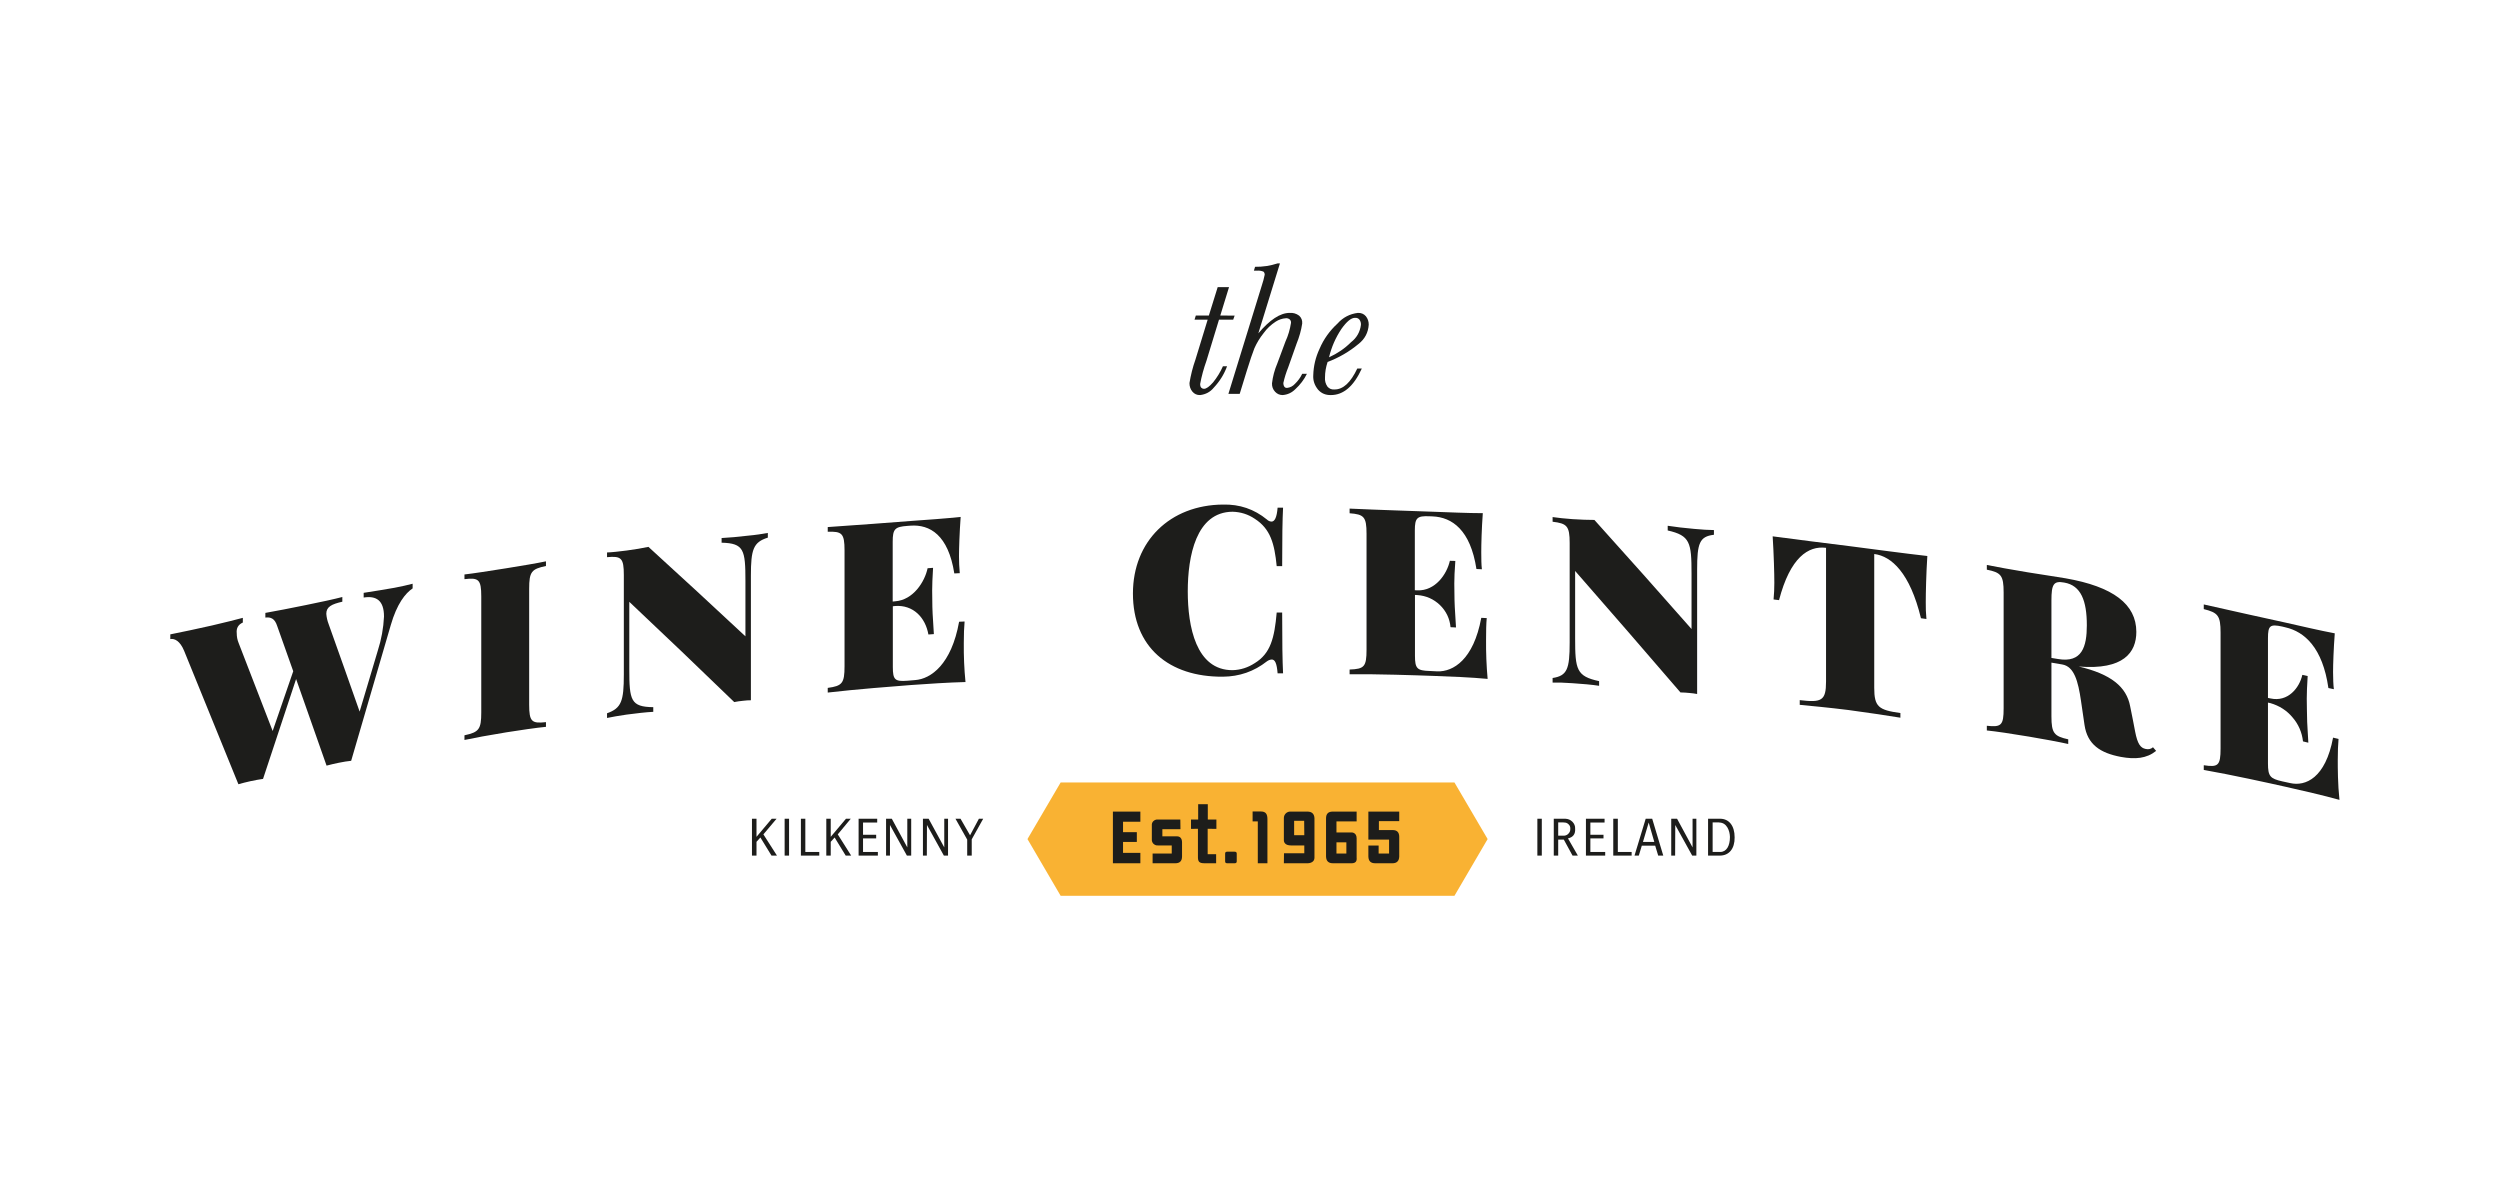 <svg xmlns="http://www.w3.org/2000/svg" xmlns:xlink="http://www.w3.org/1999/xlink" width="100" zoomAndPan="magnify" viewBox="0 0 75 36" height="48" preserveAspectRatio="xMidYMid meet" version="1.2"><defs><clipPath id="5e97be90a9"><path d="M 30 23 L 45 23 L 45 26.875 L 30 26.875 Z M 30 23 "/></clipPath><clipPath id="f07df69147"><path d="M 66 18 L 70.484 18 L 70.484 24 L 66 24 Z M 66 18 "/></clipPath><clipPath id="2efd1a3870"><path d="M 36 7.902 L 40 7.902 L 40 12 L 36 12 Z M 36 7.902 "/></clipPath></defs><g id="ce9821e736"><path style=" stroke:none;fill-rule:nonzero;fill:#1d1d1b;fill-opacity:1;" d="M 23.145 25.668 L 22.812 25.125 L 22.695 25.254 L 22.695 25.668 L 22.559 25.668 L 22.559 24.562 L 22.695 24.562 L 22.695 25.105 L 23.152 24.562 L 23.297 24.562 L 22.902 25.031 L 23.309 25.668 Z M 23.145 25.668 "/><path style=" stroke:none;fill-rule:nonzero;fill:#1d1d1b;fill-opacity:1;" d="M 23.539 24.562 L 23.672 24.562 L 23.672 25.668 L 23.539 25.668 Z M 23.539 24.562 "/><path style=" stroke:none;fill-rule:nonzero;fill:#1d1d1b;fill-opacity:1;" d="M 24.027 25.668 L 24.027 24.562 L 24.16 24.562 L 24.16 25.559 L 24.578 25.559 L 24.578 25.668 Z M 24.027 25.668 "/><path style=" stroke:none;fill-rule:nonzero;fill:#1d1d1b;fill-opacity:1;" d="M 25.371 25.668 L 25.039 25.125 L 24.922 25.254 L 24.922 25.668 L 24.789 25.668 L 24.789 24.562 L 24.922 24.562 L 24.922 25.105 L 25.379 24.562 L 25.523 24.562 L 25.133 25.031 L 25.535 25.668 Z M 25.371 25.668 "/><path style=" stroke:none;fill-rule:nonzero;fill:#1d1d1b;fill-opacity:1;" d="M 25.758 25.668 L 25.758 24.562 L 26.316 24.562 L 26.316 24.676 L 25.891 24.676 L 25.891 25.043 L 26.285 25.043 L 26.285 25.152 L 25.891 25.152 L 25.891 25.559 L 26.336 25.559 L 26.336 25.668 Z M 25.758 25.668 "/><path style=" stroke:none;fill-rule:nonzero;fill:#1d1d1b;fill-opacity:1;" d="M 27.207 25.668 L 26.699 24.75 L 26.699 25.668 L 26.582 25.668 L 26.582 24.562 L 26.754 24.562 L 27.219 25.422 L 27.219 24.562 L 27.336 24.562 L 27.336 25.668 Z M 27.207 25.668 "/><path style=" stroke:none;fill-rule:nonzero;fill:#1d1d1b;fill-opacity:1;" d="M 28.316 25.668 L 27.809 24.75 L 27.805 25.668 L 27.688 25.668 L 27.688 24.562 L 27.859 24.562 L 28.328 25.422 L 28.328 24.562 L 28.441 24.562 L 28.441 25.668 Z M 28.316 25.668 "/><path style=" stroke:none;fill-rule:nonzero;fill:#1d1d1b;fill-opacity:1;" d="M 29.152 25.18 L 29.152 25.668 L 29.016 25.668 L 29.016 25.188 L 28.664 24.562 L 28.816 24.562 L 29.102 25.059 L 29.367 24.562 L 29.496 24.562 Z M 29.152 25.18 "/><path style=" stroke:none;fill-rule:nonzero;fill:#1d1d1b;fill-opacity:1;" d="M 46.121 24.562 L 46.254 24.562 L 46.254 25.668 L 46.121 25.668 Z M 46.121 24.562 "/><path style=" stroke:none;fill-rule:nonzero;fill:#1d1d1b;fill-opacity:1;" d="M 47.176 25.668 L 46.914 25.188 L 46.746 25.188 L 46.746 25.668 L 46.613 25.668 L 46.613 24.562 L 46.961 24.562 C 47.043 24.566 47.113 24.594 47.172 24.652 C 47.23 24.711 47.258 24.781 47.254 24.859 C 47.266 25.02 47.195 25.117 47.039 25.152 L 47.336 25.668 Z M 46.91 24.672 L 46.746 24.672 L 46.746 25.07 L 46.891 25.07 C 46.953 25.074 47.004 25.059 47.047 25.016 C 47.09 24.973 47.113 24.926 47.109 24.863 C 47.113 24.809 47.094 24.762 47.055 24.727 C 47.016 24.688 46.969 24.672 46.91 24.676 Z M 46.91 24.672 "/><path style=" stroke:none;fill-rule:nonzero;fill:#1d1d1b;fill-opacity:1;" d="M 47.578 25.668 L 47.578 24.562 L 48.137 24.562 L 48.137 24.676 L 47.711 24.676 L 47.711 25.043 L 48.105 25.043 L 48.105 25.152 L 47.711 25.152 L 47.711 25.559 L 48.156 25.559 L 48.156 25.668 Z M 47.578 25.668 "/><path style=" stroke:none;fill-rule:nonzero;fill:#1d1d1b;fill-opacity:1;" d="M 48.398 25.668 L 48.398 24.562 L 48.535 24.562 L 48.535 25.559 L 48.949 25.559 L 48.949 25.668 Z M 48.398 25.668 "/><path style=" stroke:none;fill-rule:nonzero;fill:#1d1d1b;fill-opacity:1;" d="M 49.746 25.668 L 49.656 25.371 L 49.254 25.371 L 49.164 25.668 L 49.035 25.668 L 49.371 24.562 L 49.566 24.562 L 49.898 25.668 Z M 49.461 24.676 L 49.289 25.258 L 49.629 25.258 Z M 49.461 24.676 "/><path style=" stroke:none;fill-rule:nonzero;fill:#1d1d1b;fill-opacity:1;" d="M 50.766 25.668 L 50.258 24.75 L 50.254 25.668 L 50.137 25.668 L 50.137 24.562 L 50.312 24.562 L 50.777 25.422 L 50.777 24.562 L 50.891 24.562 L 50.891 25.668 Z M 50.766 25.668 "/><path style=" stroke:none;fill-rule:nonzero;fill:#1d1d1b;fill-opacity:1;" d="M 51.594 25.668 L 51.242 25.668 L 51.242 24.562 L 51.602 24.562 C 51.867 24.562 52.039 24.766 52.039 25.121 C 52.043 25.469 51.867 25.668 51.594 25.668 Z M 51.578 24.672 L 51.379 24.672 L 51.379 25.559 L 51.605 25.559 C 51.797 25.559 51.898 25.375 51.898 25.109 C 51.895 24.926 51.805 24.676 51.578 24.676 Z M 51.578 24.672 "/><g clip-rule="nonzero" clip-path="url(#5e97be90a9)"><path style=" stroke:none;fill-rule:nonzero;fill:#f9b233;fill-opacity:1;" d="M 43.633 23.473 L 31.82 23.473 L 30.824 25.172 L 31.82 26.875 L 43.633 26.875 L 44.629 25.172 Z M 43.633 23.473 "/></g><path style=" stroke:none;fill-rule:nonzero;fill:#1d1d1b;fill-opacity:1;" d="M 33.387 25.898 L 33.387 24.348 L 34.211 24.348 L 34.211 24.652 L 33.691 24.652 L 33.691 24.965 L 34.105 24.965 L 34.105 25.258 L 33.691 25.258 L 33.691 25.586 L 34.211 25.586 L 34.211 25.898 Z M 33.387 25.898 "/><path style=" stroke:none;fill-rule:nonzero;fill:#1d1d1b;fill-opacity:1;" d="M 35.25 25.898 L 34.578 25.898 L 34.578 25.605 L 35.152 25.605 L 35.152 25.363 L 34.738 25.363 C 34.684 25.367 34.641 25.348 34.602 25.312 C 34.566 25.273 34.551 25.227 34.555 25.176 L 34.555 24.762 C 34.551 24.711 34.566 24.668 34.602 24.633 C 34.641 24.598 34.684 24.582 34.734 24.586 L 35.41 24.586 L 35.414 24.875 L 34.871 24.875 L 34.871 25.09 L 35.309 25.09 C 35.402 25.09 35.461 25.152 35.461 25.27 L 35.461 25.695 C 35.461 25.832 35.391 25.902 35.25 25.898 Z M 35.25 25.898 "/><path style=" stroke:none;fill-rule:nonzero;fill:#1d1d1b;fill-opacity:1;" d="M 36.23 24.863 L 36.23 25.625 L 36.484 25.625 L 36.484 25.898 L 36.141 25.898 C 35.973 25.898 35.934 25.852 35.938 25.688 L 35.938 24.863 L 35.73 24.867 L 35.73 24.586 L 35.945 24.586 L 35.945 24.125 L 36.234 24.125 L 36.234 24.586 L 36.492 24.586 L 36.492 24.867 Z M 36.23 24.863 "/><path style=" stroke:none;fill-rule:nonzero;fill:#1d1d1b;fill-opacity:1;" d="M 37.039 25.898 L 36.816 25.898 C 36.773 25.898 36.754 25.879 36.754 25.84 L 36.754 25.609 C 36.754 25.57 36.773 25.551 36.816 25.551 L 37.039 25.551 C 37.082 25.551 37.102 25.57 37.102 25.609 L 37.102 25.84 C 37.102 25.879 37.082 25.898 37.039 25.898 Z M 37.039 25.898 "/><path style=" stroke:none;fill-rule:nonzero;fill:#1d1d1b;fill-opacity:1;" d="M 37.734 25.898 L 37.734 24.641 L 37.578 24.641 L 37.578 24.344 L 37.82 24.344 C 37.98 24.344 38.023 24.426 38.023 24.582 L 38.023 25.898 Z M 37.734 25.898 "/><path style=" stroke:none;fill-rule:nonzero;fill:#1d1d1b;fill-opacity:1;" d="M 39.223 25.898 L 38.516 25.898 L 38.52 25.598 L 39.129 25.598 L 39.129 25.363 L 38.73 25.363 C 38.555 25.363 38.516 25.27 38.516 25.207 L 38.516 24.543 C 38.516 24.488 38.535 24.438 38.578 24.398 C 38.621 24.359 38.672 24.344 38.73 24.348 L 39.223 24.348 C 39.355 24.348 39.426 24.414 39.434 24.543 L 39.434 25.727 C 39.434 25.906 39.223 25.898 39.223 25.898 Z M 39.125 24.625 L 38.824 24.625 L 38.824 25.055 L 39.129 25.055 Z M 39.125 24.625 "/><path style=" stroke:none;fill-rule:nonzero;fill:#1d1d1b;fill-opacity:1;" d="M 40.555 25.898 L 40 25.898 C 39.859 25.902 39.785 25.836 39.781 25.695 L 39.781 24.551 C 39.781 24.41 39.852 24.344 39.992 24.348 L 40.699 24.348 L 40.699 24.641 L 40.094 24.641 L 40.094 24.973 L 40.551 24.973 C 40.551 24.973 40.699 24.973 40.699 25.148 L 40.699 25.73 C 40.711 25.84 40.664 25.895 40.555 25.898 Z M 40.391 25.27 L 40.094 25.27 L 40.094 25.605 L 40.391 25.605 Z M 40.391 25.27 "/><path style=" stroke:none;fill-rule:nonzero;fill:#1d1d1b;fill-opacity:1;" d="M 41.762 25.898 L 41.27 25.898 C 41.125 25.902 41.055 25.836 41.051 25.695 L 41.051 25.367 L 41.359 25.367 L 41.359 25.605 L 41.672 25.605 L 41.672 25.188 L 41.051 25.188 L 41.051 24.348 L 41.977 24.348 L 41.977 24.633 L 41.367 24.633 L 41.367 24.902 L 41.77 24.902 C 41.906 24.898 41.977 24.965 41.977 25.105 L 41.977 25.695 C 41.973 25.832 41.902 25.902 41.762 25.898 Z M 41.762 25.898 "/><path style=" stroke:none;fill-rule:nonzero;fill:#1d1d1b;fill-opacity:1;" d="M 12.379 17.512 L 12.379 17.652 C 12.16 17.797 11.906 18.117 11.723 18.754 C 11.246 20.379 11.012 21.195 10.535 22.824 C 10.426 22.836 10.293 22.855 10.164 22.883 C 10.039 22.906 9.91 22.941 9.797 22.969 C 9.43 21.93 9.246 21.41 8.883 20.371 C 8.484 21.57 8.285 22.168 7.891 23.367 C 7.781 23.383 7.645 23.406 7.52 23.434 C 7.391 23.461 7.266 23.496 7.152 23.527 C 6.5 21.922 6.176 21.121 5.523 19.523 C 5.402 19.23 5.238 19.148 5.109 19.172 L 5.109 19.031 C 5.449 18.965 5.938 18.859 6.352 18.766 C 6.766 18.668 7.09 18.59 7.285 18.535 L 7.285 18.676 C 7.145 18.738 7.086 18.848 7.102 18.996 C 7.102 19.102 7.121 19.199 7.16 19.293 C 7.566 20.348 7.773 20.875 8.18 21.93 C 8.426 21.211 8.551 20.852 8.797 20.137 L 8.316 18.781 C 8.242 18.551 8.121 18.508 7.961 18.527 L 7.961 18.387 C 8.277 18.332 8.734 18.242 9.176 18.152 C 9.621 18.062 10.031 17.973 10.27 17.91 L 10.27 18.051 C 9.949 18.125 9.789 18.203 9.789 18.414 C 9.797 18.52 9.82 18.621 9.859 18.723 C 10.234 19.77 10.418 20.297 10.789 21.348 C 11.008 20.613 11.117 20.246 11.336 19.512 C 11.441 19.184 11.504 18.844 11.52 18.496 C 11.52 18.008 11.285 17.867 10.91 17.926 L 10.91 17.785 C 11.262 17.73 11.512 17.691 11.836 17.633 C 12.016 17.598 12.238 17.551 12.379 17.512 Z M 12.379 17.512 "/><path style=" stroke:none;fill-rule:nonzero;fill:#1d1d1b;fill-opacity:1;" d="M 16.379 16.98 C 15.945 17.07 15.875 17.152 15.875 17.664 L 15.875 21.141 C 15.875 21.652 15.953 21.711 16.379 21.664 L 16.379 21.805 C 16.102 21.832 15.637 21.898 15.195 21.969 C 14.684 22.051 14.203 22.141 13.934 22.199 L 13.934 22.059 C 14.367 21.965 14.438 21.883 14.438 21.371 L 14.438 17.895 C 14.438 17.383 14.359 17.324 13.934 17.375 L 13.934 17.234 C 14.203 17.203 14.684 17.129 15.195 17.047 C 15.633 16.977 16.102 16.898 16.379 16.84 Z M 16.379 16.98 "/><path style=" stroke:none;fill-rule:nonzero;fill:#1d1d1b;fill-opacity:1;" d="M 23.035 16.129 C 22.598 16.266 22.527 16.484 22.527 17.273 L 22.527 21.008 C 22.461 21.008 22.379 21.012 22.297 21.023 C 22.211 21.031 22.121 21.043 22.027 21.062 C 20.766 19.844 20.137 19.242 18.879 18.055 L 18.879 20.074 C 18.879 21.012 18.922 21.207 19.598 21.215 L 19.598 21.355 C 19.406 21.363 19.062 21.402 18.797 21.438 C 18.586 21.469 18.352 21.508 18.211 21.539 L 18.211 21.398 C 18.645 21.246 18.715 21.027 18.715 20.238 L 18.715 17.25 C 18.715 16.738 18.637 16.676 18.211 16.715 L 18.211 16.574 C 18.352 16.57 18.586 16.543 18.797 16.516 C 19.035 16.484 19.277 16.445 19.453 16.406 C 20.617 17.469 21.199 18.004 22.363 19.09 L 22.363 17.434 C 22.363 16.496 22.32 16.297 21.648 16.281 L 21.648 16.141 C 21.84 16.133 22.18 16.102 22.441 16.07 C 22.656 16.051 22.891 16.016 23.035 15.988 Z M 23.035 16.129 "/><path style=" stroke:none;fill-rule:nonzero;fill:#1d1d1b;fill-opacity:1;" d="M 28.965 20.461 C 28.48 20.473 27.805 20.516 27.328 20.551 C 26.816 20.59 25.66 20.68 24.832 20.777 L 24.832 20.637 C 25.266 20.578 25.336 20.5 25.336 19.988 L 25.336 16.512 C 25.336 16 25.258 15.938 24.832 15.953 L 24.832 15.812 C 25.66 15.758 26.816 15.668 27.328 15.629 C 27.766 15.598 28.379 15.555 28.82 15.508 C 28.785 15.98 28.77 16.457 28.77 16.688 C 28.77 16.855 28.777 17.027 28.793 17.195 L 28.629 17.203 C 28.449 16.051 27.898 15.727 27.312 15.77 L 27.219 15.777 C 26.848 15.805 26.781 15.867 26.781 16.254 L 26.781 18.047 L 26.855 18.039 C 27.395 18 27.742 17.457 27.828 17.047 L 27.992 17.035 C 27.973 17.344 27.965 17.551 27.965 17.719 C 27.965 17.836 27.969 17.934 27.969 18.031 C 27.969 18.262 27.98 18.492 28.016 19.023 L 27.852 19.035 C 27.762 18.523 27.395 18.141 26.855 18.18 L 26.785 18.188 L 26.785 20.012 C 26.785 20.398 26.852 20.449 27.219 20.422 L 27.457 20.402 C 27.926 20.367 28.543 19.934 28.773 18.652 L 28.938 18.645 C 28.922 18.812 28.914 19.035 28.914 19.289 C 28.91 19.68 28.926 20.07 28.965 20.461 Z M 28.965 20.461 "/><path style=" stroke:none;fill-rule:nonzero;fill:#1d1d1b;fill-opacity:1;" d="M 38.008 15.586 C 38.047 15.625 38.094 15.645 38.145 15.648 C 38.242 15.648 38.305 15.52 38.328 15.23 L 38.492 15.23 C 38.473 15.605 38.465 16.102 38.465 16.984 L 38.301 16.984 C 38.234 16.312 38.117 15.867 37.641 15.562 C 37.438 15.426 37.219 15.359 36.977 15.352 C 35.879 15.359 35.633 16.691 35.633 17.742 C 35.633 18.793 35.879 20.109 36.977 20.105 C 37.219 20.098 37.438 20.027 37.641 19.895 C 38.117 19.605 38.234 19.141 38.301 18.375 L 38.465 18.375 C 38.465 19.293 38.473 19.812 38.492 20.199 L 38.328 20.199 C 38.305 19.91 38.254 19.785 38.152 19.785 C 38.098 19.789 38.051 19.809 38.008 19.84 C 37.621 20.145 37.18 20.297 36.684 20.301 C 35.066 20.312 33.988 19.41 33.988 17.805 C 33.988 16.234 35.102 15.148 36.691 15.137 C 37.188 15.125 37.625 15.273 38.008 15.586 Z M 38.008 15.586 "/><path style=" stroke:none;fill-rule:nonzero;fill:#1d1d1b;fill-opacity:1;" d="M 44.629 20.367 C 44.145 20.32 43.469 20.293 42.992 20.277 C 42.477 20.258 41.32 20.219 40.488 20.227 L 40.488 20.086 C 40.926 20.07 40.996 20.004 40.996 19.492 C 40.996 18.102 40.996 17.406 40.996 16.012 C 40.996 15.504 40.918 15.43 40.488 15.398 L 40.488 15.258 C 41.316 15.297 42.477 15.332 42.992 15.352 C 43.426 15.367 44.043 15.395 44.484 15.395 C 44.449 15.863 44.438 16.34 44.438 16.57 C 44.438 16.766 44.441 16.957 44.457 17.078 L 44.293 17.07 C 44.113 15.898 43.562 15.516 42.977 15.492 L 42.883 15.488 C 42.516 15.473 42.445 15.531 42.445 15.914 L 42.445 17.707 L 42.52 17.711 C 43.059 17.73 43.406 17.227 43.496 16.824 L 43.66 16.828 C 43.637 17.137 43.629 17.344 43.629 17.508 C 43.629 17.629 43.633 17.727 43.633 17.824 C 43.633 18.055 43.645 18.289 43.68 18.824 L 43.516 18.816 C 43.492 18.559 43.387 18.336 43.199 18.152 C 43.012 17.973 42.785 17.871 42.52 17.852 L 42.449 17.848 L 42.449 19.672 C 42.449 20.059 42.516 20.117 42.883 20.129 L 43.121 20.141 C 43.594 20.156 44.207 19.793 44.438 18.535 L 44.602 18.543 C 44.586 18.711 44.582 18.934 44.582 19.188 C 44.578 19.582 44.594 19.977 44.629 20.367 Z M 44.629 20.367 "/><path style=" stroke:none;fill-rule:nonzero;fill:#1d1d1b;fill-opacity:1;" d="M 51.418 16.043 C 50.984 16.094 50.914 16.297 50.914 17.09 L 50.914 20.82 C 50.844 20.805 50.766 20.797 50.68 20.789 C 50.594 20.781 50.508 20.773 50.414 20.773 C 49.148 19.301 48.516 18.574 47.254 17.129 L 47.254 19.148 C 47.254 20.086 47.293 20.289 47.973 20.434 L 47.973 20.574 C 47.781 20.543 47.438 20.512 47.172 20.496 C 46.961 20.48 46.723 20.473 46.578 20.477 L 46.578 20.34 C 47.016 20.273 47.09 20.07 47.09 19.281 L 47.09 16.289 C 47.09 15.781 47.008 15.703 46.578 15.652 L 46.578 15.512 C 46.723 15.535 46.961 15.559 47.172 15.574 C 47.41 15.59 47.652 15.598 47.832 15.598 C 49 16.895 49.582 17.551 50.746 18.871 L 50.746 17.211 C 50.746 16.273 50.703 16.066 50.031 15.914 L 50.031 15.773 C 50.223 15.805 50.562 15.844 50.828 15.867 C 51.039 15.887 51.277 15.902 51.418 15.902 Z M 51.418 16.043 "/><path style=" stroke:none;fill-rule:nonzero;fill:#1d1d1b;fill-opacity:1;" d="M 57.773 18.062 C 57.77 18.23 57.777 18.402 57.793 18.57 L 57.629 18.547 C 57.297 17.18 56.742 16.688 56.234 16.621 L 56.227 16.621 L 56.227 20.633 C 56.227 21.207 56.359 21.301 57.012 21.391 L 57.012 21.531 C 56.68 21.477 56.078 21.383 55.457 21.301 C 54.867 21.227 54.312 21.176 53.992 21.145 L 53.992 21.004 C 54.648 21.082 54.781 21.023 54.781 20.449 L 54.781 16.434 L 54.773 16.434 C 54.254 16.371 53.707 16.715 53.371 18.004 L 53.207 17.984 C 53.223 17.816 53.23 17.652 53.23 17.484 C 53.23 17.211 53.215 16.648 53.18 16.09 C 53.859 16.184 54.836 16.301 55.508 16.387 C 56.176 16.473 57.148 16.605 57.82 16.68 C 57.785 17.23 57.773 17.789 57.773 18.062 Z M 57.773 18.062 "/><path style=" stroke:none;fill-rule:nonzero;fill:#1d1d1b;fill-opacity:1;" d="M 64.684 22.527 C 64.395 22.758 64.055 22.785 63.625 22.707 C 63.008 22.59 62.621 22.336 62.535 21.746 L 62.43 21.027 C 62.344 20.438 62.227 19.996 61.867 19.934 L 61.543 19.879 L 61.543 21.488 C 61.543 22 61.625 22.086 62.047 22.18 L 62.047 22.32 C 61.773 22.258 61.305 22.172 60.867 22.098 C 60.355 22.012 59.875 21.941 59.605 21.914 L 59.605 21.773 C 60.039 21.82 60.109 21.762 60.109 21.25 L 60.109 17.773 C 60.109 17.262 60.031 17.176 59.605 17.09 L 59.605 16.949 C 59.875 17.004 60.375 17.094 60.824 17.168 C 61.301 17.246 61.781 17.316 61.961 17.348 C 63.398 17.598 64.09 18.129 64.09 18.957 C 64.09 19.57 63.711 20.105 62.363 19.996 C 63.328 20.223 63.797 20.602 63.906 21.195 C 63.969 21.496 63.996 21.648 64.055 21.953 C 64.125 22.312 64.211 22.438 64.371 22.469 C 64.453 22.488 64.527 22.473 64.59 22.418 Z M 61.543 18.012 L 61.543 19.738 L 61.738 19.77 C 62.461 19.895 62.605 19.402 62.605 18.758 C 62.605 18.023 62.43 17.562 61.926 17.477 C 61.609 17.418 61.543 17.527 61.543 18.012 Z M 61.543 18.012 "/><g clip-rule="nonzero" clip-path="url(#f07df69147)"><path style=" stroke:none;fill-rule:nonzero;fill:#1d1d1b;fill-opacity:1;" d="M 70.184 23.996 C 69.707 23.863 69.047 23.711 68.574 23.605 C 68.07 23.492 66.934 23.242 66.113 23.098 L 66.113 22.957 C 66.543 23.023 66.617 22.969 66.617 22.457 L 66.617 18.977 C 66.617 18.469 66.539 18.379 66.113 18.273 L 66.113 18.133 C 66.934 18.32 68.07 18.57 68.574 18.68 C 69.004 18.777 69.605 18.918 70.043 19 C 70.008 19.461 69.992 19.934 69.992 20.164 C 69.992 20.359 70 20.555 70.016 20.676 L 69.852 20.641 C 69.68 19.434 69.137 18.949 68.562 18.82 L 68.469 18.797 C 68.105 18.719 68.039 18.762 68.039 19.145 L 68.039 20.938 L 68.113 20.953 C 68.641 21.07 68.984 20.633 69.07 20.246 L 69.23 20.281 C 69.211 20.586 69.203 20.793 69.203 20.957 C 69.203 21.078 69.207 21.172 69.207 21.273 C 69.207 21.504 69.215 21.738 69.25 22.281 L 69.09 22.242 C 69.059 21.973 68.957 21.73 68.777 21.523 C 68.602 21.312 68.379 21.172 68.113 21.094 L 68.039 21.078 L 68.039 22.902 C 68.039 23.289 68.105 23.359 68.469 23.441 L 68.703 23.492 C 69.164 23.598 69.766 23.344 69.992 22.129 L 70.156 22.168 C 70.141 22.332 70.133 22.555 70.133 22.805 C 70.133 23.039 70.133 23.523 70.184 23.996 Z M 70.184 23.996 "/></g><path style=" stroke:none;fill-rule:nonzero;fill:#1d1d1b;fill-opacity:1;" d="M 37.039 9.469 L 36.996 9.59 L 36.57 9.59 L 36.195 10.82 C 36.113 11.051 36.047 11.285 36.004 11.523 C 36.004 11.562 36.012 11.598 36.035 11.629 C 36.059 11.652 36.086 11.664 36.121 11.664 C 36.191 11.664 36.281 11.598 36.391 11.473 C 36.512 11.324 36.609 11.164 36.688 10.988 L 36.812 10.988 C 36.723 11.23 36.59 11.441 36.414 11.629 C 36.309 11.758 36.172 11.832 36.004 11.852 C 35.91 11.855 35.832 11.82 35.773 11.75 C 35.711 11.676 35.684 11.59 35.684 11.492 C 35.723 11.254 35.781 11.02 35.863 10.789 L 36.23 9.59 L 35.836 9.59 L 35.875 9.465 L 36.266 9.465 L 36.531 8.613 L 36.871 8.613 L 36.609 9.465 Z M 37.039 9.469 "/><g clip-rule="nonzero" clip-path="url(#2efd1a3870)"><path style=" stroke:none;fill-rule:nonzero;fill:#1d1d1b;fill-opacity:1;" d="M 37.191 11.816 L 36.852 11.816 L 37.855 8.562 C 37.891 8.457 37.918 8.352 37.941 8.242 C 37.941 8.203 37.93 8.172 37.902 8.148 C 37.84 8.125 37.777 8.113 37.711 8.121 L 37.617 8.121 L 37.652 8.004 C 37.883 8.008 38.109 7.973 38.328 7.902 L 38.398 7.902 L 37.75 10 C 38.094 9.594 38.406 9.387 38.688 9.387 C 38.793 9.379 38.887 9.406 38.973 9.469 C 39.043 9.531 39.074 9.613 39.066 9.707 C 39.035 9.914 38.977 10.113 38.898 10.309 L 38.648 11.016 C 38.586 11.172 38.535 11.328 38.5 11.492 C 38.5 11.531 38.508 11.566 38.531 11.602 C 38.551 11.629 38.582 11.641 38.617 11.637 C 38.707 11.625 38.785 11.586 38.848 11.516 C 38.938 11.43 39.012 11.328 39.066 11.215 L 39.207 11.215 C 39.121 11.391 39.004 11.543 38.859 11.676 C 38.754 11.781 38.629 11.84 38.48 11.852 C 38.391 11.852 38.316 11.82 38.254 11.754 C 38.188 11.684 38.156 11.598 38.16 11.5 C 38.184 11.293 38.238 11.094 38.32 10.902 L 38.562 10.25 C 38.645 10.07 38.699 9.883 38.73 9.688 C 38.734 9.648 38.723 9.613 38.691 9.582 C 38.656 9.555 38.617 9.543 38.574 9.547 C 38.465 9.555 38.363 9.59 38.273 9.648 C 38.129 9.742 38.008 9.855 37.91 9.992 C 37.797 10.133 37.707 10.281 37.633 10.445 C 37.578 10.586 37.5 10.812 37.406 11.117 Z M 37.191 11.816 "/></g><path style=" stroke:none;fill-rule:nonzero;fill:#1d1d1b;fill-opacity:1;" d="M 40.719 11.055 L 40.855 11.055 C 40.613 11.586 40.305 11.852 39.926 11.852 C 39.773 11.855 39.645 11.805 39.543 11.691 C 39.438 11.562 39.387 11.418 39.398 11.254 C 39.406 10.977 39.469 10.715 39.586 10.465 C 39.711 10.172 39.891 9.922 40.125 9.707 C 40.289 9.523 40.492 9.418 40.734 9.387 C 40.832 9.383 40.914 9.414 40.977 9.488 C 41.035 9.562 41.062 9.645 41.062 9.738 C 41.047 9.977 40.945 10.172 40.754 10.32 C 40.477 10.551 40.168 10.73 39.828 10.859 C 39.777 11.012 39.75 11.164 39.75 11.324 C 39.742 11.422 39.766 11.512 39.82 11.594 C 39.875 11.66 39.945 11.691 40.031 11.684 C 40.293 11.688 40.52 11.477 40.719 11.055 Z M 39.871 10.719 C 40.121 10.605 40.34 10.457 40.531 10.266 C 40.703 10.133 40.801 9.957 40.828 9.746 C 40.832 9.688 40.816 9.633 40.781 9.586 C 40.746 9.547 40.703 9.531 40.648 9.535 C 40.535 9.535 40.402 9.645 40.246 9.863 C 40.07 10.125 39.945 10.41 39.871 10.719 Z M 39.871 10.719 "/></g></svg>